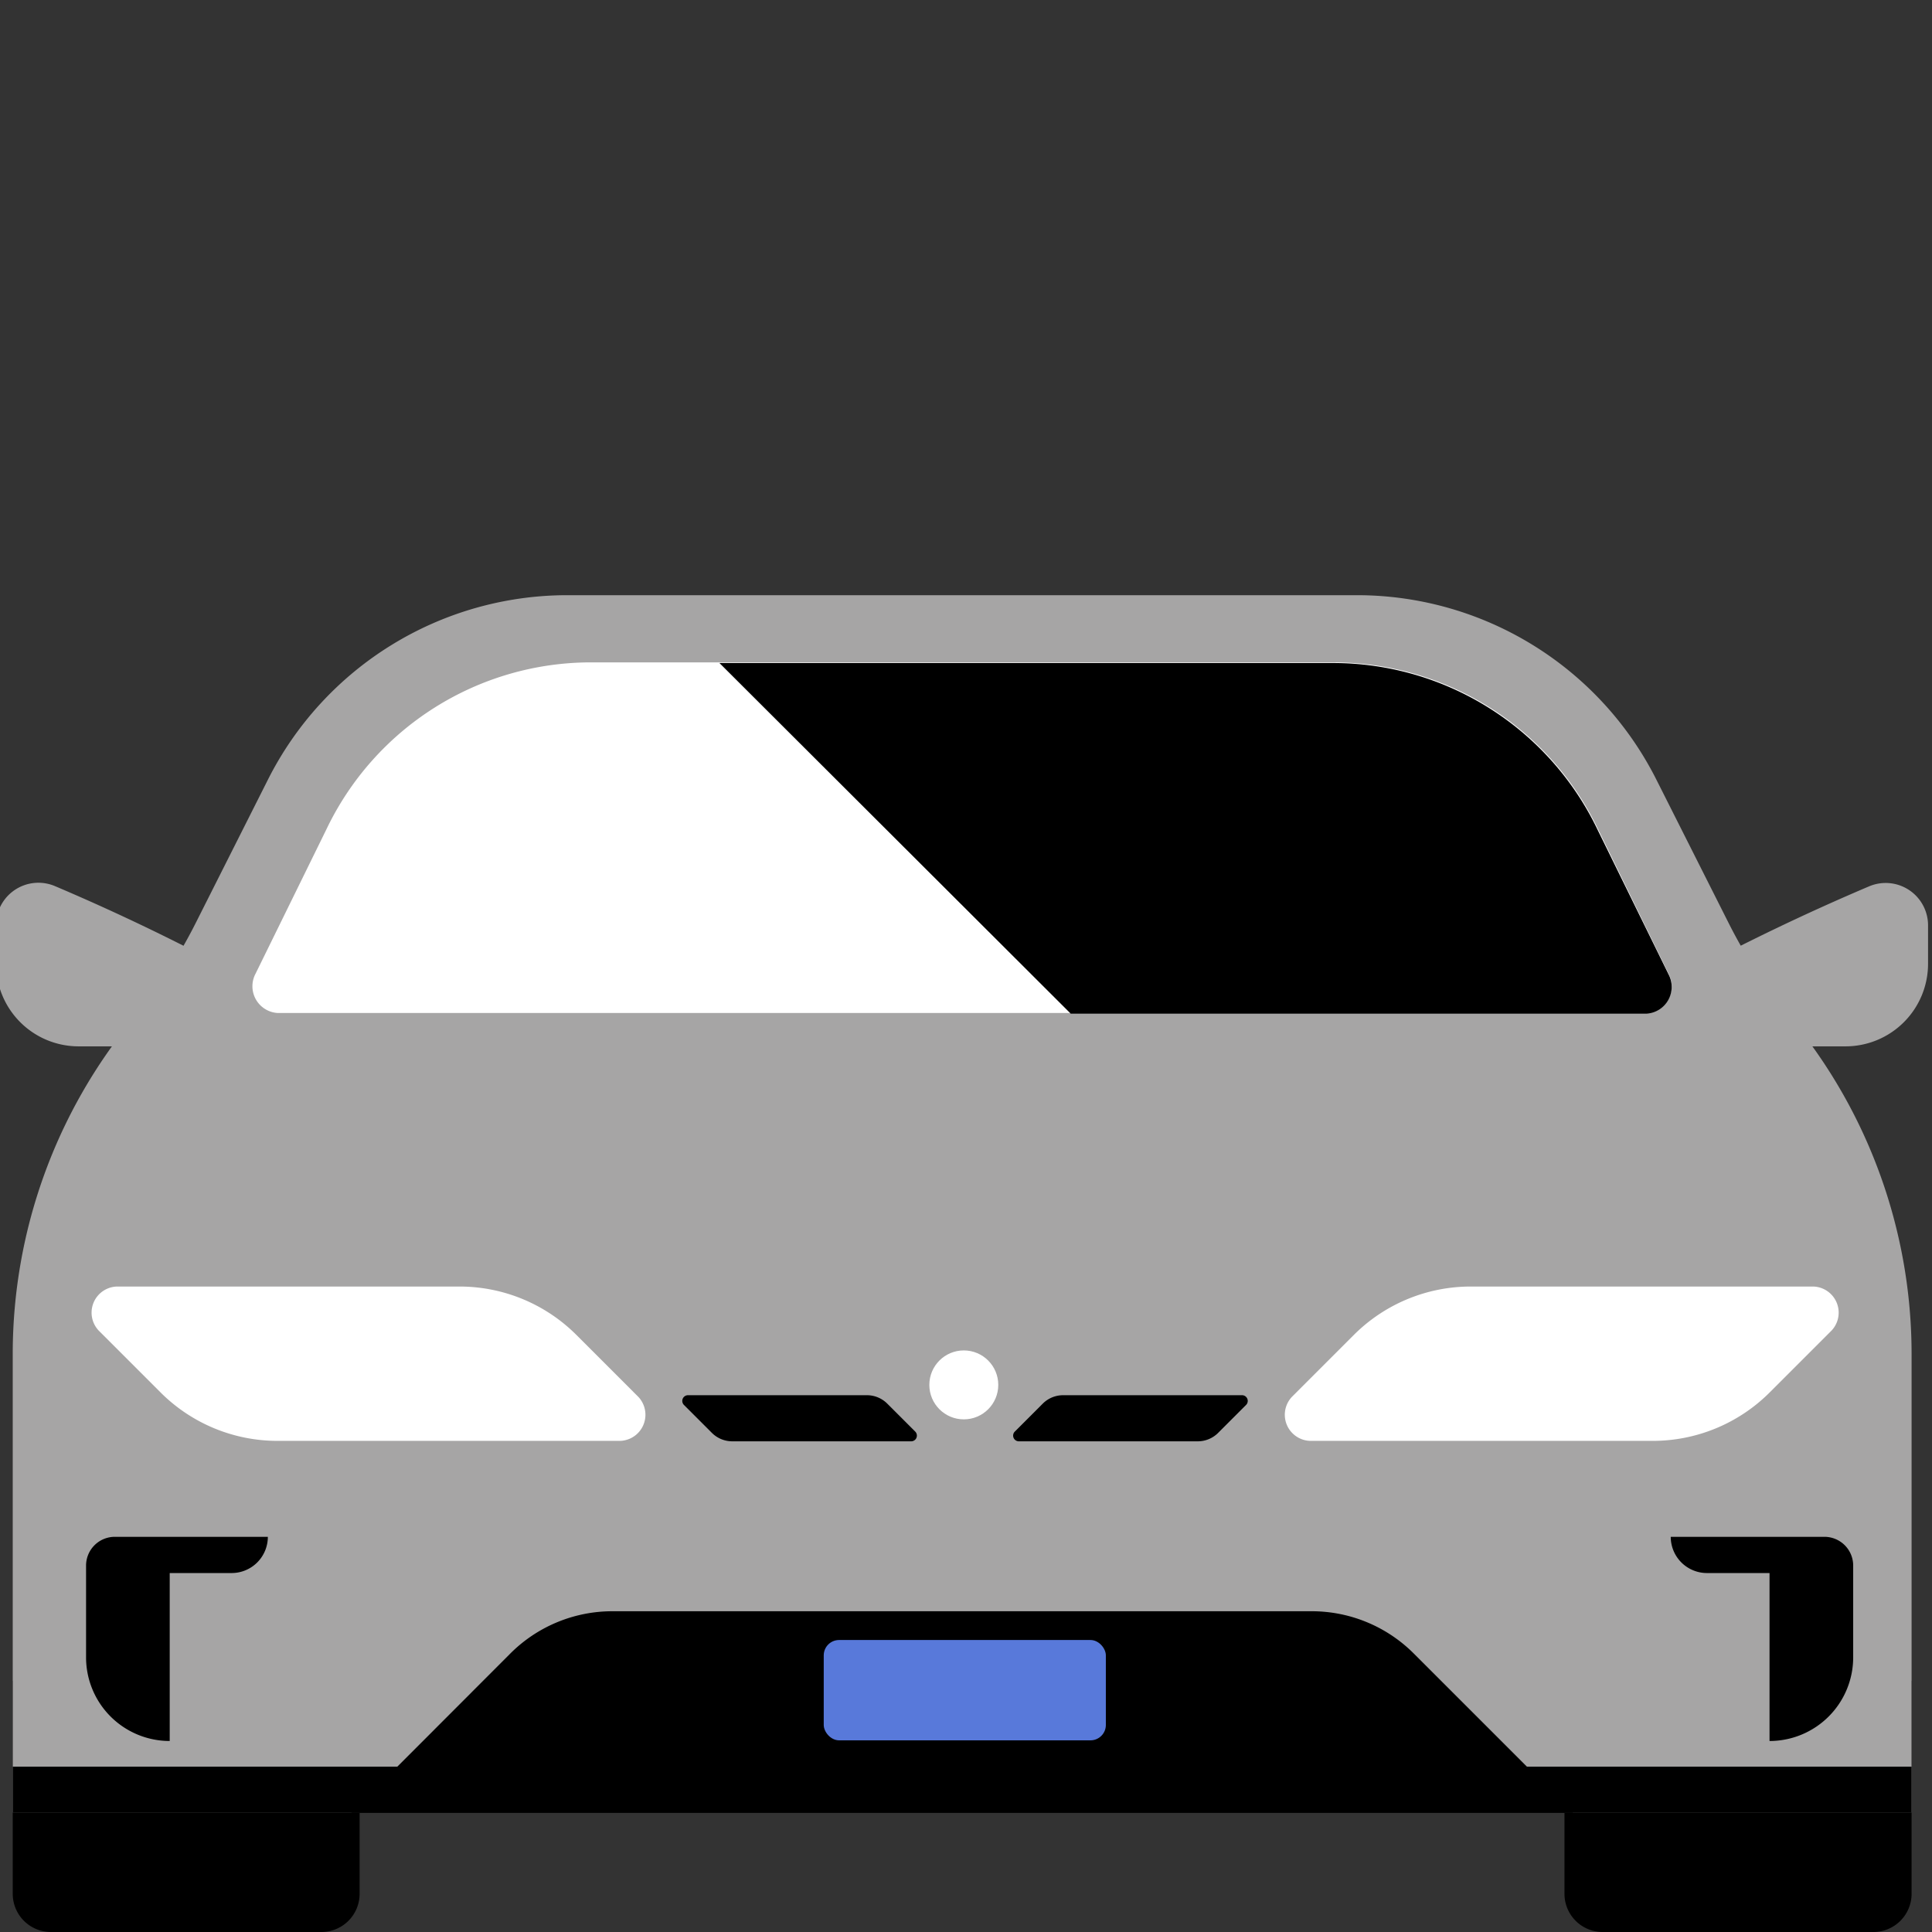 <svg data-name="Layer 1" xmlns="http://www.w3.org/2000/svg" viewBox="0 0 88 88" height="88" width="88" style="display: block; height: 100%; width: 100%;"><rect x="0" y="0" width="88" height="88" fill="#333333" stroke="none"/><title stroke="none" fill="#000000" stroke-width="1px">Decorative Illustration</title><desc stroke="none" fill="#000000" stroke-width="1px">Decorative Illustration</desc>
    <path d="M71.27 76.56h15.8v9.7A1.74 1.74 0 0 1 85.32 88H73a1.74 1.74 0 0 1-1.74-1.74v-9.7h.01zm-70.69 0h15.8v9.7A1.74 1.74 0 0 1 14.64 88H2.32a1.74 1.74 0 0 1-1.74-1.74v-9.7z" stroke="none" fill="#000000" stroke-width="1px"></path>
    <path d="M16.94 47.66L13 45.54l-1.86-1q-4.21-2.3-8.64-4.18a1.93 1.93 0 0 0-2.68 1.78v1.76a3.76 3.76 0 0 0 3.76 3.76h13.36zm53.77 0l3.91-2.12 1.86-1q4.23-2.29 8.66-4.17a1.93 1.93 0 0 1 2.68 1.78v1.75a3.76 3.76 0 0 1-3.76 3.76H70.71z" fill="#a6a5a5" stroke="none" stroke-width="1px"></path>
    <path d="M78.75 42.07l-3.31-6.57a15.27 15.27 0 0 0-13.63-8.39h-36a15.27 15.27 0 0 0-13.6 8.39L8.9 42.07a23.33 23.33 0 0 1-2.83 4.33A24 24 0 0 0 .58 61.66v20.9h86.49v-20.9a24 24 0 0 0-5.49-15.26 23.33 23.33 0 0 1-2.83-4.33z" fill="#a6a5a5" stroke="none" stroke-width="1px"></path>
    <path d="M72.79 37.77a13.36 13.36 0 0 0-12-7.6H26.87a13.36 13.36 0 0 0-12 7.6l-3.23 6.58a1.22 1.22 0 0 0 1 1.79H75a1.22 1.22 0 0 0 1-1.79z" fill="#ffffff" stroke="none" stroke-width="1px"></path>
    <path d="M48.77 46.17H75a1.22 1.22 0 0 0 1-1.79l-3.23-6.58a13.36 13.36 0 0 0-12-7.6h-28z" stroke="none" fill="#000000" stroke-width="1px"></path>
    <path d="M67 58.6h15.59a1.19 1.19 0 0 1 .84 2l-2.82 2.82a7.53 7.53 0 0 1-5.33 2.21h-15.6a1.19 1.19 0 0 1-.84-2l2.82-2.82A7.53 7.53 0 0 1 67 58.6z" fill="#ffffff" stroke="none" stroke-width="1px"></path>
    <path d="M39.48 63.55h-8.13a.26.26 0 0 0-.19.45l1.27 1.27a1.31 1.31 0 0 0 .93.38h8.13a.26.26 0 0 0 .19-.45l-1.27-1.27a1.31 1.31 0 0 0-.93-.38zm8.95 0h8.13a.26.26 0 0 1 .19.45l-1.27 1.27a1.31 1.31 0 0 1-.93.38h-8.13a.26.26 0 0 1-.19-.45l1.27-1.27a1.31 1.31 0 0 1 .93-.38zM.58 80.47h86.49v2.1H.58z" stroke="none" fill="#000000" stroke-width="1px"></path>
    <path d="M23.25 75.31L16 82.57h55.65l-7.26-7.26a6.57 6.57 0 0 0-4.64-1.92H27.9a6.57 6.57 0 0 0-4.65 1.92z" stroke="none" fill="#000000" stroke-width="1px"></path>
    <circle cx="43.9" cy="63.08" r="1.57" fill="#ffffff" stroke="none" stroke-width="1px"></circle>
    <path d="M20.94 58.6H5.33a1.19 1.19 0 0 0-.84 2l2.82 2.82a7.53 7.53 0 0 0 5.33 2.21h15.6a1.19 1.19 0 0 0 .84-2l-2.82-2.82a7.53 7.53 0 0 0-5.32-2.21z" fill="#ffffff" stroke="none" stroke-width="1px"></path>
    <path d="M5.23 70a1.31 1.31 0 0 0-1.31 1.31v4.17a3.81 3.81 0 0 0 3.81 3.82v-7.65h2.82A1.65 1.65 0 0 0 12.2 70h-7zm77.87 0h-7a1.65 1.65 0 0 0 1.65 1.65h2.85v7.65a3.81 3.81 0 0 0 3.81-3.81v-4.17A1.31 1.31 0 0 0 83.1 70z" stroke="none" fill="#000000" stroke-width="1px"></path>
    <rect x="37.52" y="74.7" width="12.85" height="4.57" rx=".7" ry=".7" style="" stroke="none" fill="#5879da" stroke-width="1px"></rect>
</svg>